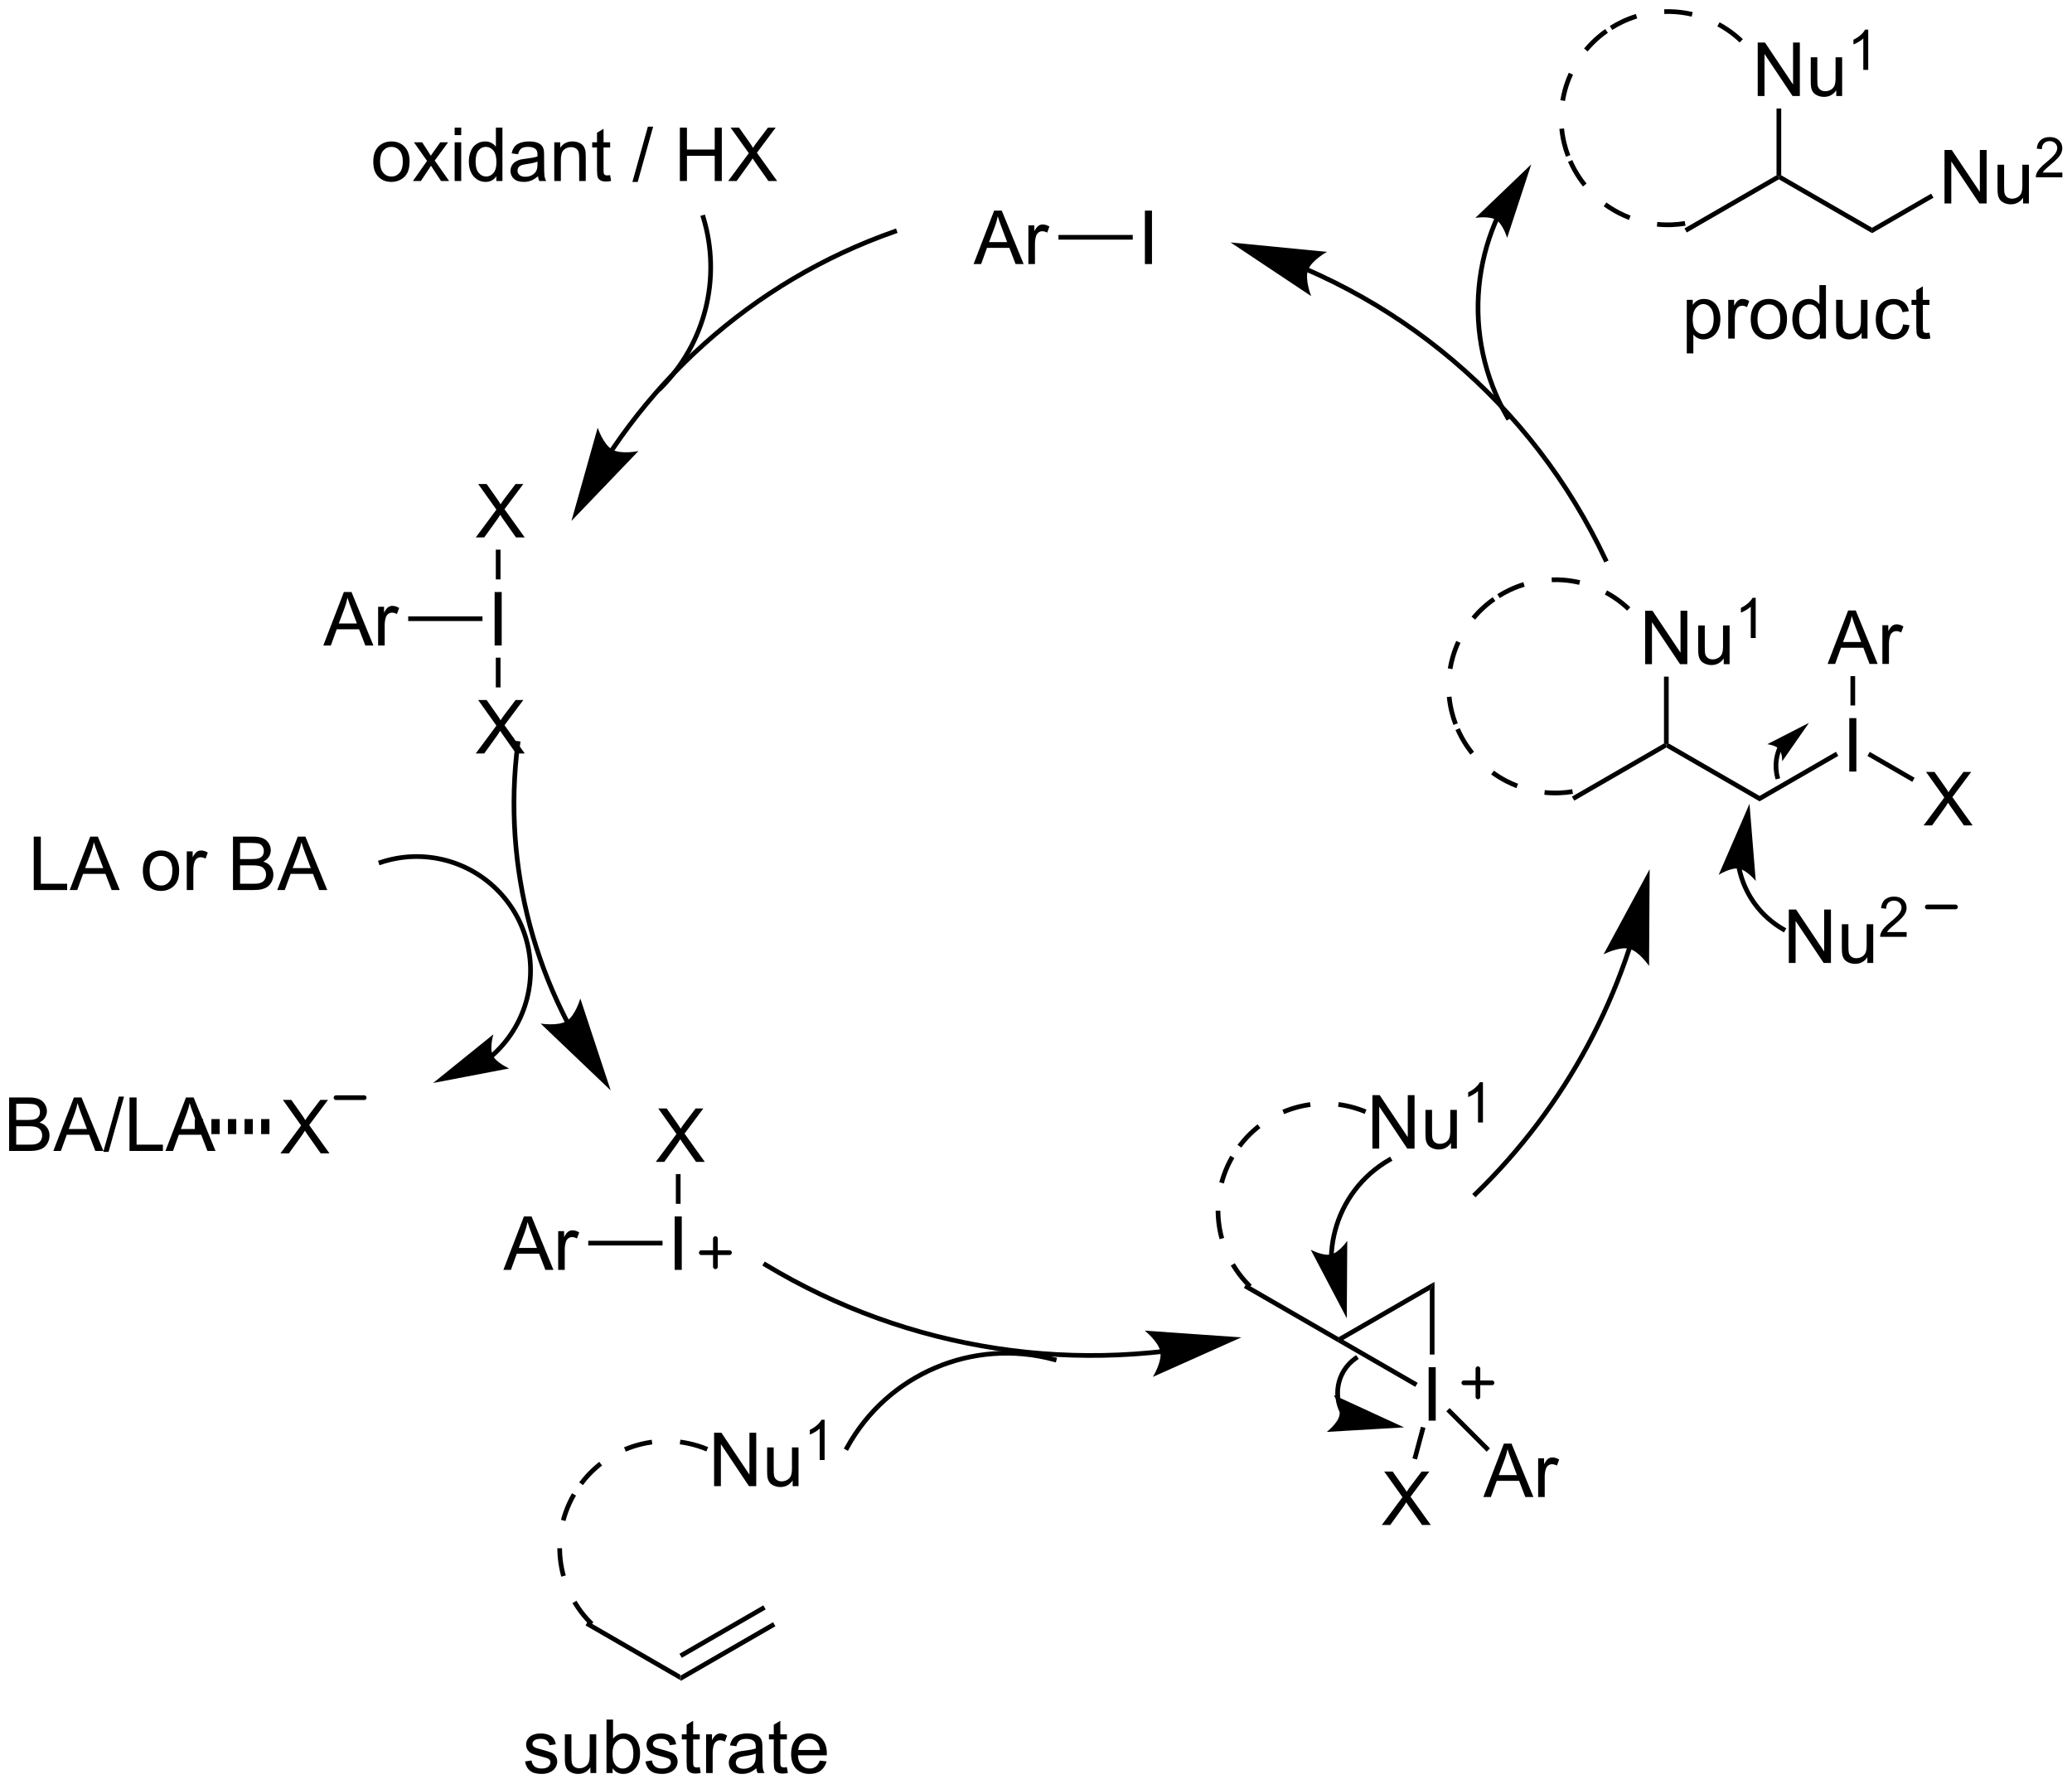 <?xml version="1.0" encoding="UTF-8"?>
<!DOCTYPE svg PUBLIC '-//W3C//DTD SVG 1.0//EN'
          'http://www.w3.org/TR/2001/REC-SVG-20010904/DTD/svg10.dtd'>
<svg stroke-dasharray="none" shape-rendering="auto" xmlns="http://www.w3.org/2000/svg" font-family="'Dialog'" text-rendering="auto" width="605" fill-opacity="1" color-interpolation="auto" color-rendering="auto" preserveAspectRatio="xMidYMid meet" font-size="12px" viewBox="0 0 605 521" fill="black" xmlns:xlink="http://www.w3.org/1999/xlink" stroke="black" image-rendering="auto" stroke-miterlimit="10" stroke-linecap="square" stroke-linejoin="miter" font-style="normal" stroke-width="1" height="521" stroke-dashoffset="0" font-weight="normal" stroke-opacity="1"
><!--Generated by the Batik Graphics2D SVG Generator--><defs id="genericDefs"
  /><g
  ><defs id="defs1"
    ><clipPath clipPathUnits="userSpaceOnUse" id="clipPath1"
      ><path d="M1.245 1.018 L228.058 1.018 L228.058 196.293 L1.245 196.293 L1.245 1.018 Z"
      /></clipPath
      ><clipPath clipPathUnits="userSpaceOnUse" id="clipPath2"
      ><path d="M1.485 13.369 L1.485 203.215 L221.991 203.215 L221.991 13.369 Z"
      /></clipPath
    ></defs
    ><g transform="scale(2.667,2.667) translate(-1.245,-1.018) matrix(1.029,0,0,1.029,-0.283,-12.734)"
    ><path d="M73.9 192.256 L73.9 191.678 L83.734 186.001 L83.984 186.434 ZM74.025 189.793 L82.949 184.641 L82.699 184.208 L73.775 189.36 Z" stroke="none" clip-path="url(#clipPath2)"
    /></g
    ><g transform="matrix(2.743,0,0,2.743,-4.074,-36.67)"
    ><path d="M73.9 191.678 L73.9 192.256 L63.816 186.434 L64.066 186.001 Z" stroke="none" clip-path="url(#clipPath2)"
    /></g
    ><g transform="matrix(2.743,0,0,2.743,-4.074,-36.67)"
    ><path d="M70.857 166.663 C70.799 166.671 70.741 166.679 70.684 166.688 C70.006 166.79 69.341 166.953 68.693 167.172 C68.429 167.262 68.168 167.361 67.91 167.469 L68.104 167.93 C68.35 167.826 68.601 167.731 68.854 167.645 C69.473 167.436 70.111 167.28 70.759 167.182 C70.814 167.174 70.869 167.166 70.925 167.158 L70.857 166.663 ZM65.273 169.016 C65.218 169.059 65.162 169.103 65.107 169.148 C64.569 169.584 64.067 170.071 63.608 170.607 C63.445 170.797 63.288 170.992 63.137 171.194 L63.537 171.494 C63.682 171.301 63.832 171.113 63.987 170.932 C64.427 170.419 64.907 169.953 65.422 169.536 C65.475 169.494 65.528 169.451 65.581 169.41 L65.273 169.016 ZM76.868 167.446 C76.195 167.167 75.51 166.955 74.819 166.809 C74.517 166.744 74.213 166.692 73.91 166.653 L73.846 167.149 C74.136 167.187 74.426 167.236 74.716 167.298 C75.376 167.438 76.032 167.641 76.676 167.908 L76.868 167.446 ZM60.813 178.216 C60.813 178.274 60.814 178.333 60.815 178.391 C60.829 179.077 60.903 179.758 61.037 180.428 C61.092 180.702 61.156 180.974 61.23 181.243 L61.712 181.111 C61.641 180.853 61.58 180.592 61.527 180.33 C61.4 179.69 61.328 179.037 61.315 178.381 C61.314 178.326 61.313 178.27 61.313 178.214 L60.813 178.216 ZM62.422 184.058 C62.458 184.119 62.494 184.18 62.531 184.24 C62.894 184.83 63.312 185.392 63.784 185.916 C63.951 186.102 64.125 186.283 64.305 186.459 L64.654 186.101 C64.481 185.933 64.315 185.759 64.155 185.582 C63.704 185.08 63.304 184.542 62.957 183.978 C62.922 183.921 62.887 183.863 62.852 183.804 L62.422 184.058 ZM62.369 172.358 C62.005 172.989 61.706 173.641 61.471 174.306 C61.368 174.598 61.278 174.892 61.199 175.188 L61.682 175.316 C61.758 175.033 61.844 174.752 61.943 174.473 C62.167 173.836 62.453 173.212 62.802 172.608 L62.369 172.358 Z" stroke="none" clip-path="url(#clipPath2)"
    /></g
    ><g transform="matrix(2.743,0,0,2.743,-4.074,-36.67)"
    ><path d="M77.5 171.602 L77.5 165.912 L78.274 165.912 L81.263 170.378 L81.263 165.912 L81.985 165.912 L81.985 171.602 L81.211 171.602 L78.222 167.131 L78.222 171.602 L77.5 171.602 ZM85.863 171.602 L85.863 170.997 Q85.382 171.696 84.554 171.696 Q84.189 171.696 83.873 171.556 Q83.557 171.416 83.402 171.204 Q83.249 170.992 83.187 170.686 Q83.146 170.479 83.146 170.034 L83.146 167.48 L83.844 167.48 L83.844 169.765 Q83.844 170.314 83.886 170.503 Q83.953 170.78 84.165 170.937 Q84.38 171.093 84.693 171.093 Q85.009 171.093 85.283 170.932 Q85.56 170.772 85.674 170.495 Q85.788 170.215 85.788 169.688 L85.788 167.48 L86.487 167.48 L86.487 171.602 L85.863 171.602 Z" stroke="none" clip-path="url(#clipPath2)"
    /></g
    ><g transform="matrix(2.743,0,0,2.743,-4.074,-36.67)"
    ><path d="M89.264 168.82 L88.74 168.82 L88.74 165.48 Q88.549 165.66 88.243 165.841 Q87.936 166.021 87.692 166.112 L87.692 165.606 Q88.13 165.398 88.458 165.105 Q88.788 164.81 88.926 164.535 L89.264 164.535 L89.264 168.82 Z" stroke="none" clip-path="url(#clipPath2)"
    /></g
    ><g transform="matrix(2.743,0,0,2.743,-4.074,-36.67)"
    ><path d="M105.123 41.484 L107.31 35.793 L108.122 35.793 L110.451 41.484 L109.592 41.484 L108.93 39.76 L106.549 39.76 L105.925 41.484 L105.123 41.484 ZM106.766 39.147 L108.697 39.147 L108.102 37.571 Q107.83 36.851 107.698 36.391 Q107.589 36.937 107.392 37.478 L106.766 39.147 ZM110.956 41.484 L110.956 37.361 L111.585 37.361 L111.585 37.985 Q111.826 37.547 112.028 37.408 Q112.232 37.268 112.478 37.268 Q112.83 37.268 113.195 37.493 L112.954 38.14 Q112.698 37.99 112.442 37.99 Q112.214 37.99 112.03 38.127 Q111.849 38.264 111.771 38.51 Q111.655 38.883 111.655 39.325 L111.655 41.484 L110.956 41.484 Z" stroke="none" clip-path="url(#clipPath2)"
    /></g
    ><g transform="matrix(2.743,0,0,2.743,-4.074,-36.67)"
    ><path d="M123.358 41.484 L123.358 35.793 L124.111 35.793 L124.111 41.484 L123.358 41.484 Z" stroke="none" clip-path="url(#clipPath2)"
    /></g
    ><g transform="matrix(2.743,0,0,2.743,-4.074,-36.67)"
    ><path d="M114.158 38.884 L114.158 38.384 L122.065 38.384 L122.065 38.884 Z" stroke="none" clip-path="url(#clipPath2)"
    /></g
    ><g transform="matrix(2.743,0,0,2.743,-4.074,-36.67)"
    ><path d="M35.903 82.093 L38.09 76.402 L38.903 76.402 L41.232 82.093 L40.373 82.093 L39.71 80.37 L37.329 80.37 L36.706 82.093 L35.903 82.093 ZM37.547 79.756 L39.477 79.756 L38.882 78.18 Q38.61 77.461 38.478 77 Q38.37 77.546 38.173 78.087 L37.547 79.756 ZM41.736 82.093 L41.736 77.971 L42.365 77.971 L42.365 78.594 Q42.606 78.157 42.808 78.017 Q43.012 77.877 43.258 77.877 Q43.61 77.877 43.975 78.103 L43.734 78.749 Q43.478 78.599 43.222 78.599 Q42.994 78.599 42.81 78.737 Q42.629 78.874 42.552 79.12 Q42.435 79.492 42.435 79.935 L42.435 82.093 L41.736 82.093 Z" stroke="none" clip-path="url(#clipPath2)"
    /></g
    ><g transform="matrix(2.743,0,0,2.743,-4.074,-36.67)"
    ><path d="M54.138 82.093 L54.138 76.402 L54.891 76.402 L54.891 82.093 L54.138 82.093 Z" stroke="none" clip-path="url(#clipPath2)"
    /></g
    ><g transform="matrix(2.743,0,0,2.743,-4.074,-36.67)"
    ><path d="M44.938 79.493 L44.938 78.993 L52.846 78.993 L52.846 79.493 Z" stroke="none" clip-path="url(#clipPath2)"
    /></g
    ><g transform="matrix(2.743,0,0,2.743,-4.074,-36.67)"
    ><path d="M52.128 70.593 L54.327 67.627 L52.386 64.902 L53.284 64.902 L54.317 66.362 Q54.638 66.815 54.775 67.061 Q54.964 66.75 55.225 66.411 L56.369 64.902 L57.19 64.902 L55.189 67.583 L57.345 70.593 L56.413 70.593 L54.98 68.562 Q54.86 68.388 54.731 68.181 Q54.542 68.492 54.459 68.608 L53.031 70.593 L52.128 70.593 Z" stroke="none" clip-path="url(#clipPath2)"
    /></g
    ><g transform="matrix(2.743,0,0,2.743,-4.074,-36.67)"
    ><path d="M54.764 75.059 L54.264 75.059 L54.264 71.893 L54.764 71.893 Z" stroke="none" clip-path="url(#clipPath2)"
    /></g
    ><g transform="matrix(2.743,0,0,2.743,-4.074,-36.67)"
    ><path d="M52.128 93.593 L54.327 90.627 L52.386 87.902 L53.284 87.902 L54.317 89.362 Q54.638 89.815 54.775 90.061 Q54.964 89.75 55.225 89.411 L56.369 87.902 L57.19 87.902 L55.189 90.583 L57.345 93.593 L56.413 93.593 L54.98 91.562 Q54.86 91.388 54.731 91.181 Q54.542 91.492 54.459 91.608 L53.031 93.593 L52.128 93.593 Z" stroke="none" clip-path="url(#clipPath2)"
    /></g
    ><g transform="matrix(2.743,0,0,2.743,-4.074,-36.67)"
    ><path d="M54.264 83.393 L54.764 83.393 L54.764 86.559 L54.264 86.559 Z" stroke="none" clip-path="url(#clipPath2)"
    /></g
    ><g transform="matrix(2.743,0,0,2.743,-4.074,-36.67)"
    ><path d="M144.478 156.03 L143.978 156.03 L143.978 155.741 L154.187 149.847 L153.687 150.713 Z" stroke="none" clip-path="url(#clipPath2)"
    /></g
    ><g transform="matrix(2.743,0,0,2.743,-4.074,-36.67)"
    ><path d="M143.978 155.741 L143.978 156.03 L143.853 156.246 L133.894 150.496 L134.144 150.063 Z" stroke="none" clip-path="url(#clipPath2)"
    /></g
    ><g transform="matrix(2.743,0,0,2.743,-4.074,-36.67)"
    ><path d="M140.935 130.725 C140.877 130.733 140.82 130.742 140.762 130.75 C140.084 130.853 139.419 131.015 138.771 131.234 C138.507 131.324 138.246 131.423 137.988 131.532 L138.182 131.992 C138.429 131.889 138.679 131.794 138.932 131.708 C139.551 131.498 140.189 131.343 140.837 131.245 C140.892 131.236 140.947 131.228 141.003 131.221 L140.935 130.725 ZM135.351 133.078 C135.296 133.122 135.24 133.166 135.185 133.21 C134.648 133.646 134.145 134.134 133.686 134.669 C133.523 134.859 133.367 135.055 133.215 135.257 L133.615 135.556 C133.76 135.364 133.91 135.176 134.066 134.995 C134.505 134.482 134.986 134.016 135.5 133.599 C135.553 133.556 135.606 133.514 135.659 133.472 L135.351 133.078 ZM146.946 131.508 C146.273 131.229 145.588 131.018 144.898 130.871 C144.595 130.807 144.292 130.755 143.988 130.715 L143.924 131.211 C144.214 131.249 144.505 131.299 144.794 131.36 C145.454 131.5 146.11 131.703 146.754 131.97 L146.946 131.508 ZM130.891 142.279 C130.891 142.337 130.892 142.396 130.893 142.454 C130.907 143.139 130.982 143.82 131.115 144.49 C131.17 144.764 131.234 145.036 131.308 145.306 L131.79 145.173 C131.719 144.915 131.658 144.655 131.606 144.393 C131.478 143.752 131.406 143.099 131.393 142.444 C131.392 142.388 131.391 142.332 131.391 142.276 L130.891 142.279 ZM132.5 148.121 C132.536 148.182 132.572 148.242 132.609 148.303 C132.972 148.893 133.39 149.454 133.862 149.979 C134.029 150.164 134.203 150.345 134.383 150.522 L134.732 150.164 C134.56 149.995 134.393 149.822 134.233 149.644 C133.782 149.142 133.382 148.605 133.035 148.041 C133 147.983 132.965 147.925 132.931 147.867 L132.5 148.121 ZM132.447 136.421 C132.083 137.051 131.784 137.703 131.549 138.369 C131.446 138.66 131.356 138.955 131.277 139.25 L131.761 139.379 C131.836 139.095 131.922 138.814 132.021 138.535 C132.245 137.899 132.531 137.274 132.88 136.671 L132.447 136.421 Z" stroke="none" clip-path="url(#clipPath2)"
    /></g
    ><g transform="matrix(2.743,0,0,2.743,-4.074,-36.67)"
    ><path d="M147.578 135.665 L147.578 129.974 L148.352 129.974 L151.341 134.441 L151.341 129.974 L152.063 129.974 L152.063 135.665 L151.29 135.665 L148.3 131.193 L148.3 135.665 L147.578 135.665 ZM155.941 135.665 L155.941 135.059 Q155.46 135.758 154.632 135.758 Q154.267 135.758 153.951 135.618 Q153.635 135.479 153.48 135.267 Q153.327 135.054 153.265 134.749 Q153.224 134.542 153.224 134.097 L153.224 131.542 L153.923 131.542 L153.923 133.828 Q153.923 134.376 153.964 134.565 Q154.031 134.842 154.244 135 Q154.458 135.155 154.772 135.155 Q155.087 135.155 155.362 134.995 Q155.638 134.834 155.752 134.557 Q155.866 134.278 155.866 133.75 L155.866 131.542 L156.565 131.542 L156.565 135.665 L155.941 135.665 Z" stroke="none" clip-path="url(#clipPath2)"
    /></g
    ><g transform="matrix(2.743,0,0,2.743,-4.074,-36.67)"
    ><path d="M159.342 132.882 L158.818 132.882 L158.818 129.542 Q158.628 129.723 158.321 129.903 Q158.014 130.084 157.77 130.175 L157.77 129.668 Q158.208 129.461 158.536 129.168 Q158.866 128.873 159.004 128.597 L159.342 128.597 L159.342 132.882 Z" stroke="none" clip-path="url(#clipPath2)"
    /></g
    ><g transform="matrix(2.743,0,0,2.743,-4.074,-36.67)"
    ><path d="M153.562 164.63 L153.562 158.939 L154.315 158.939 L154.315 164.63 L153.562 164.63 Z" stroke="none" clip-path="url(#clipPath2)"
    /></g
    ><g transform="matrix(2.743,0,0,2.743,-4.074,-36.67)"
    ><path d="M143.853 156.246 L143.978 156.03 L144.478 156.03 L152.394 160.6 L152.144 161.033 Z" stroke="none" clip-path="url(#clipPath2)"
    /></g
    ><g transform="matrix(2.743,0,0,2.743,-4.074,-36.67)"
    ><path d="M154.187 157.595 L153.687 157.595 L153.687 150.713 L154.187 149.847 Z" stroke="none" clip-path="url(#clipPath2)"
    /></g
    ><g transform="matrix(2.743,0,0,2.743,-4.074,-36.67)"
    ><path d="M159.386 172.761 L161.572 167.071 L162.385 167.071 L164.714 172.761 L163.855 172.761 L163.192 171.038 L160.811 171.038 L160.188 172.761 L159.386 172.761 ZM161.029 170.424 L162.959 170.424 L162.364 168.848 Q162.092 168.129 161.96 167.668 Q161.852 168.214 161.655 168.755 L161.029 170.424 ZM165.219 172.761 L165.219 168.639 L165.847 168.639 L165.847 169.262 Q166.088 168.825 166.29 168.685 Q166.494 168.546 166.74 168.546 Q167.092 168.546 167.457 168.771 L167.216 169.418 Q166.96 169.268 166.704 169.268 Q166.476 169.268 166.292 169.405 Q166.111 169.542 166.034 169.788 Q165.917 170.161 165.917 170.603 L165.917 172.761 L165.219 172.761 Z" stroke="none" clip-path="url(#clipPath2)"
    /></g
    ><g transform="matrix(2.743,0,0,2.743,-4.074,-36.67)"
    ><path d="M155.443 163.638 L155.796 163.285 L160.09 167.579 L159.737 167.932 Z" stroke="none" clip-path="url(#clipPath2)"
    /></g
    ><g stroke-width="0.5" transform="matrix(2.743,0,0,2.743,-4.074,-36.67)" stroke-linejoin="round" stroke-linecap="round"
    ><path fill="none" d="M157.308 160.6 L160.308 160.6 M158.808 159.1 L158.808 162.1" clip-path="url(#clipPath2)"
    /></g
    ><g transform="matrix(2.743,0,0,2.743,-4.074,-36.67)"
    ><path d="M148.575 175.738 L150.775 172.772 L148.834 170.047 L149.732 170.047 L150.764 171.506 Q151.085 171.959 151.222 172.205 Q151.411 171.895 151.673 171.556 L152.816 170.047 L153.637 170.047 L151.636 172.728 L153.792 175.738 L152.861 175.738 L151.427 173.706 Q151.308 173.533 151.178 173.326 Q150.989 173.636 150.907 173.753 L149.478 175.738 L148.575 175.738 Z" stroke="none" clip-path="url(#clipPath2)"
    /></g
    ><g transform="matrix(2.743,0,0,2.743,-4.074,-36.67)"
    ><path d="M152.741 165.278 L153.224 165.407 L152.324 168.768 L151.841 168.639 Z" stroke="none" clip-path="url(#clipPath2)"
    /></g
    ><g transform="matrix(2.743,0,0,2.743,-4.074,-36.67)"
    ><path d="M143.456 147 L143.456 146.999 L143.456 146.996 L143.457 146.988 L143.458 146.969 C143.458 146.957 143.459 146.945 143.459 146.933 C143.461 146.908 143.462 146.884 143.464 146.86 C143.466 146.812 143.47 146.763 143.473 146.715 C143.528 145.94 143.657 145.173 143.857 144.425 C144.658 141.437 146.599 138.751 149.494 137.079 L149.71 136.955 L149.46 136.521 L149.244 136.646 C146.233 138.385 144.209 141.179 143.374 144.296 C143.166 145.074 143.031 145.873 142.974 146.679 C142.97 146.73 142.967 146.78 142.964 146.831 C142.963 146.856 142.961 146.881 142.96 146.907 C142.959 146.919 142.959 146.932 142.958 146.945 L142.957 146.963 L142.957 146.972 L142.957 146.978 L142.956 146.981 L142.947 147.231 L143.446 147.25 L143.456 147 ZM144.849 153.73 L144.898 145.484 C144.898 145.484 144.042 146.722 143.191 146.929 C142.341 147.137 141.011 146.431 141.011 146.431 Z" stroke="none" clip-path="url(#clipPath2)"
    /></g
    ><g transform="matrix(2.743,0,0,2.743,-4.074,-36.67)"
    ><path d="M178.864 92.958 L178.864 92.67 L179.114 92.525 L188.788 98.111 L188.788 98.689 Z" stroke="none" clip-path="url(#clipPath2)"
    /></g
    ><g transform="matrix(2.743,0,0,2.743,-4.074,-36.67)"
    ><path d="M176.612 84.085 L176.612 78.394 L177.386 78.394 L180.375 82.861 L180.375 78.394 L181.097 78.394 L181.097 84.085 L180.323 84.085 L177.334 79.613 L177.334 84.085 L176.612 84.085 ZM184.975 84.085 L184.975 83.479 Q184.494 84.178 183.666 84.178 Q183.301 84.178 182.985 84.038 Q182.669 83.898 182.514 83.686 Q182.361 83.474 182.299 83.169 Q182.258 82.962 182.258 82.516 L182.258 79.962 L182.957 79.962 L182.957 82.247 Q182.957 82.796 182.998 82.985 Q183.065 83.262 183.277 83.42 Q183.492 83.575 183.805 83.575 Q184.121 83.575 184.395 83.414 Q184.672 83.254 184.786 82.977 Q184.9 82.698 184.9 82.17 L184.9 79.962 L185.599 79.962 L185.599 84.085 L184.975 84.085 Z" stroke="none" clip-path="url(#clipPath2)"
    /></g
    ><g transform="matrix(2.743,0,0,2.743,-4.074,-36.67)"
    ><path d="M188.376 81.302 L187.852 81.302 L187.852 77.962 Q187.661 78.142 187.355 78.323 Q187.048 78.503 186.804 78.595 L186.804 78.088 Q187.242 77.88 187.57 77.587 Q187.9 77.292 188.038 77.017 L188.376 77.017 L188.376 81.302 Z" stroke="none" clip-path="url(#clipPath2)"
    /></g
    ><g transform="matrix(2.743,0,0,2.743,-4.074,-36.67)"
    ><path d="M179.114 92.525 L178.864 92.67 L178.614 92.525 L178.614 85.415 L179.114 85.415 Z" stroke="none" clip-path="url(#clipPath2)"
    /></g
    ><g transform="matrix(2.743,0,0,2.743,-4.074,-36.67)"
    ><path d="M169.696 75.149 C169.104 75.011 168.502 74.919 167.897 74.874 C167.483 74.844 167.069 74.836 166.655 74.85 L166.672 75.35 C167.068 75.336 167.465 75.344 167.86 75.373 C168.439 75.416 169.015 75.504 169.582 75.636 L169.696 75.149 ZM163.641 75.353 C163.131 75.51 162.63 75.702 162.14 75.931 C161.705 76.134 161.28 76.366 160.866 76.627 L161.132 77.05 C161.528 76.8 161.936 76.578 162.352 76.384 C162.821 76.165 163.301 75.981 163.788 75.831 L163.641 75.353 ZM175.031 78.027 C174.53 77.552 173.997 77.13 173.437 76.76 C173.149 76.57 172.853 76.393 172.552 76.231 L172.315 76.671 C172.603 76.826 172.885 76.995 173.161 77.177 C173.697 77.531 174.208 77.936 174.687 78.39 L175.031 78.027 ZM156.5 81.609 C156.246 82.163 156.037 82.735 155.873 83.32 C155.762 83.719 155.672 84.122 155.603 84.531 L156.096 84.614 C156.162 84.223 156.248 83.836 156.355 83.455 C156.511 82.895 156.712 82.347 156.954 81.818 L156.5 81.609 ZM155.499 87.584 C155.551 88.115 155.64 88.645 155.768 89.172 C155.881 89.638 156.023 90.1 156.197 90.557 L156.664 90.38 C156.498 89.943 156.362 89.5 156.254 89.054 C156.132 88.551 156.046 88.043 155.996 87.535 L155.499 87.584 ZM160.378 76.952 C159.813 77.348 159.293 77.788 158.82 78.263 C158.576 78.508 158.344 78.763 158.126 79.025 L158.51 79.345 C158.72 79.094 158.941 78.85 159.174 78.616 C159.627 78.161 160.125 77.741 160.665 77.361 L160.378 76.952 ZM160.216 95.826 C160.708 96.184 161.227 96.503 161.768 96.779 C162.137 96.967 162.515 97.136 162.903 97.284 L163.081 96.817 C162.711 96.675 162.348 96.514 161.995 96.334 C161.478 96.069 160.982 95.764 160.511 95.422 L160.216 95.826 ZM165.875 97.991 C166.405 98.045 166.942 98.063 167.482 98.042 C167.962 98.024 168.445 97.976 168.927 97.896 L168.846 97.403 C168.384 97.479 167.922 97.525 167.463 97.543 C166.946 97.562 166.432 97.545 165.925 97.494 L165.875 97.991 ZM156.419 91.101 C156.696 91.733 157.023 92.33 157.396 92.888 C157.588 93.176 157.791 93.454 158.006 93.72 L158.395 93.407 C158.19 93.152 157.995 92.886 157.812 92.611 C157.456 92.077 157.142 91.506 156.877 90.901 L156.419 91.101 Z" stroke="none" clip-path="url(#clipPath2)"
    /></g
    ><g transform="matrix(2.743,0,0,2.743,-4.074,-36.67)"
    ><path d="M198.338 95.52 L198.338 89.829 L199.091 89.829 L199.091 95.52 L198.338 95.52 Z" stroke="none" clip-path="url(#clipPath2)"
    /></g
    ><g transform="matrix(2.743,0,0,2.743,-4.074,-36.67)"
    ><path d="M196.92 93.416 L197.17 93.849 L188.788 98.689 L188.788 98.111 Z" stroke="none" clip-path="url(#clipPath2)"
    /></g
    ><g transform="matrix(2.743,0,0,2.743,-4.074,-36.67)"
    ><path d="M196.03 84.06 L198.216 78.369 L199.029 78.369 L201.358 84.06 L200.499 84.06 L199.836 82.336 L197.456 82.336 L196.832 84.06 L196.03 84.06 ZM197.673 81.723 L199.603 81.723 L199.008 80.147 Q198.737 79.427 198.605 78.967 Q198.496 79.513 198.299 80.054 L197.673 81.723 ZM201.863 84.06 L201.863 79.937 L202.492 79.937 L202.492 80.561 Q202.732 80.124 202.934 79.984 Q203.138 79.844 203.384 79.844 Q203.736 79.844 204.101 80.069 L203.861 80.716 Q203.604 80.566 203.348 80.566 Q203.12 80.566 202.937 80.703 Q202.756 80.84 202.678 81.086 Q202.561 81.459 202.561 81.901 L202.561 84.06 L201.863 84.06 Z" stroke="none" clip-path="url(#clipPath2)"
    /></g
    ><g transform="matrix(2.743,0,0,2.743,-4.074,-36.67)"
    ><path d="M198.963 88.485 L198.463 88.485 L198.463 85.36 L198.963 85.36 Z" stroke="none" clip-path="url(#clipPath2)"
    /></g
    ><g transform="matrix(2.743,0,0,2.743,-4.074,-36.67)"
    ><path d="M206.252 101.25 L208.452 98.284 L206.511 95.559 L207.409 95.559 L208.441 97.019 Q208.762 97.472 208.899 97.717 Q209.088 97.407 209.35 97.068 L210.493 95.559 L211.314 95.559 L209.313 98.24 L211.469 101.25 L210.537 101.25 L209.104 99.218 Q208.985 99.045 208.855 98.838 Q208.666 99.148 208.583 99.265 L207.155 101.25 L206.252 101.25 Z" stroke="none" clip-path="url(#clipPath2)"
    /></g
    ><g transform="matrix(2.743,0,0,2.743,-4.074,-36.67)"
    ><path d="M200.27 93.857 L200.52 93.424 L205.295 96.181 L205.045 96.614 Z" stroke="none" clip-path="url(#clipPath2)"
    /></g
    ><g transform="matrix(2.743,0,0,2.743,-4.074,-36.67)"
    ><path d="M169.064 98.616 L168.814 98.183 L178.614 92.525 L178.864 92.67 L178.864 92.958 Z" stroke="none" clip-path="url(#clipPath2)"
    /></g
    ><g transform="matrix(2.743,0,0,2.743,-4.074,-36.67)"
    ><path d="M174.679 114.302 L174.679 114.303 C174.549 114.698 174.415 115.09 174.278 115.48 C173.182 118.599 171.848 121.624 170.291 124.53 C167.177 130.341 163.168 135.673 158.378 140.318 L158.198 140.492 L158.547 140.851 L158.726 140.677 C163.554 135.996 167.593 130.623 170.732 124.766 C172.301 121.838 173.645 118.789 174.75 115.645 C174.888 115.252 175.023 114.858 175.153 114.462 L175.153 114.464 L175.233 114.228 L174.76 114.066 L174.679 114.302 ZM177.087 105.913 L172.183 114.979 C172.183 114.979 173.855 114.118 174.915 114.389 C175.974 114.66 177.026 116.22 177.026 116.22 Z" stroke="none" clip-path="url(#clipPath2)"
    /></g
    ><g transform="matrix(2.743,0,0,2.743,-4.074,-36.67)"
    ><path d="M140.618 42.349 L140.624 42.351 C140.64 42.358 140.656 42.365 140.672 42.372 C140.704 42.386 140.737 42.401 140.769 42.415 C140.897 42.471 141.025 42.528 141.153 42.585 C141.408 42.7 141.663 42.816 141.917 42.934 C142.932 43.406 143.933 43.904 144.919 44.428 C148.861 46.524 152.556 49.03 155.946 51.898 C162.726 57.632 168.285 64.811 172.151 73.035 L172.257 73.262 L172.71 73.049 L172.603 72.823 C168.707 64.534 163.104 57.297 156.269 51.516 C152.852 48.626 149.126 46.099 145.153 43.986 C144.16 43.458 143.151 42.956 142.128 42.481 C141.872 42.362 141.615 42.245 141.357 42.129 C141.228 42.071 141.099 42.014 140.97 41.957 C140.937 41.943 140.905 41.929 140.873 41.914 C140.857 41.907 140.841 41.9 140.825 41.893 L140.819 41.891 L140.589 41.79 L140.389 42.248 L140.618 42.349 ZM132.48 39.183 L141.06 44.896 C141.06 44.896 140.355 43.151 140.722 42.121 C141.09 41.091 142.739 40.186 142.739 40.186 Z" stroke="none" clip-path="url(#clipPath2)"
    /></g
    ><g transform="matrix(2.743,0,0,2.743,-4.074,-36.67)"
    ><path d="M66.862 61.382 L66.863 61.38 L66.866 61.376 C66.9 61.325 66.935 61.273 66.969 61.222 C67.521 60.408 68.092 59.607 68.682 58.822 C71.041 55.683 73.698 52.79 76.609 50.182 C82.432 44.966 89.274 40.887 96.796 38.252 L97.032 38.169 L96.867 37.697 L96.631 37.78 C89.047 40.437 82.147 44.549 76.275 49.809 C73.339 52.44 70.661 55.356 68.282 58.522 C67.687 59.314 67.112 60.12 66.555 60.942 C66.52 60.994 66.486 61.045 66.451 61.096 L66.448 61.101 L66.447 61.102 L66.307 61.31 L66.722 61.589 L66.862 61.382 ZM62.314 68.834 L69.448 61.393 C69.448 61.393 67.607 61.78 66.657 61.237 C65.707 60.694 65.107 58.911 65.107 58.911 Z" stroke="none" clip-path="url(#clipPath2)"
    /></g
    ><g transform="matrix(2.743,0,0,2.743,-4.074,-36.67)"
    ><path d="M57.375 200.918 L58.066 200.809 Q58.123 201.226 58.389 201.448 Q58.656 201.668 59.132 201.668 Q59.614 201.668 59.846 201.471 Q60.079 201.275 60.079 201.011 Q60.079 200.775 59.875 200.638 Q59.73 200.545 59.161 200.403 Q58.392 200.208 58.094 200.066 Q57.797 199.924 57.644 199.675 Q57.491 199.424 57.491 199.122 Q57.491 198.845 57.616 198.612 Q57.742 198.376 57.96 198.221 Q58.123 198.099 58.405 198.017 Q58.687 197.934 59.008 197.934 Q59.494 197.934 59.859 198.073 Q60.227 198.213 60.4 198.451 Q60.576 198.689 60.644 199.09 L59.96 199.184 Q59.914 198.865 59.688 198.687 Q59.466 198.508 59.06 198.508 Q58.578 198.508 58.371 198.669 Q58.167 198.827 58.167 199.039 Q58.167 199.176 58.252 199.285 Q58.338 199.396 58.519 199.471 Q58.625 199.51 59.137 199.649 Q59.877 199.846 60.17 199.973 Q60.465 200.1 60.63 200.34 Q60.799 200.581 60.799 200.938 Q60.799 201.288 60.594 201.596 Q60.39 201.904 60.004 202.074 Q59.621 202.243 59.137 202.243 Q58.333 202.243 57.911 201.909 Q57.491 201.575 57.375 200.918 ZM64.331 202.149 L64.331 201.544 Q63.85 202.243 63.022 202.243 Q62.657 202.243 62.341 202.103 Q62.025 201.963 61.87 201.751 Q61.717 201.539 61.655 201.233 Q61.614 201.026 61.614 200.581 L61.614 198.027 L62.313 198.027 L62.313 200.312 Q62.313 200.861 62.354 201.049 Q62.421 201.326 62.633 201.484 Q62.848 201.64 63.161 201.64 Q63.477 201.64 63.752 201.479 Q64.028 201.319 64.142 201.042 Q64.256 200.762 64.256 200.234 L64.256 198.027 L64.955 198.027 L64.955 202.149 L64.331 202.149 ZM66.695 202.149 L66.046 202.149 L66.046 196.459 L66.744 196.459 L66.744 198.488 Q67.187 197.934 67.875 197.934 Q68.256 197.934 68.595 198.086 Q68.934 198.239 69.154 198.519 Q69.374 198.796 69.498 199.189 Q69.622 199.58 69.622 200.025 Q69.622 201.086 69.097 201.666 Q68.574 202.243 67.839 202.243 Q67.109 202.243 66.695 201.632 L66.695 202.149 ZM66.688 200.056 Q66.688 200.798 66.889 201.127 Q67.218 201.668 67.782 201.668 Q68.24 201.668 68.574 201.269 Q68.908 200.871 68.908 200.084 Q68.908 199.277 68.587 198.894 Q68.266 198.508 67.813 198.508 Q67.355 198.508 67.021 198.907 Q66.688 199.303 66.688 200.056 ZM70.193 200.918 L70.884 200.809 Q70.941 201.226 71.207 201.448 Q71.474 201.668 71.95 201.668 Q72.431 201.668 72.664 201.471 Q72.897 201.275 72.897 201.011 Q72.897 200.775 72.693 200.638 Q72.548 200.545 71.978 200.403 Q71.21 200.208 70.912 200.066 Q70.615 199.924 70.462 199.675 Q70.309 199.424 70.309 199.122 Q70.309 198.845 70.433 198.612 Q70.56 198.376 70.778 198.221 Q70.941 198.099 71.223 198.017 Q71.505 197.934 71.826 197.934 Q72.312 197.934 72.677 198.073 Q73.045 198.213 73.218 198.451 Q73.394 198.689 73.461 199.09 L72.778 199.184 Q72.731 198.865 72.506 198.687 Q72.284 198.508 71.877 198.508 Q71.396 198.508 71.189 198.669 Q70.985 198.827 70.985 199.039 Q70.985 199.176 71.07 199.285 Q71.156 199.396 71.337 199.471 Q71.443 199.51 71.955 199.649 Q72.695 199.846 72.988 199.973 Q73.283 200.1 73.448 200.34 Q73.617 200.581 73.617 200.938 Q73.617 201.288 73.412 201.596 Q73.208 201.904 72.822 202.074 Q72.439 202.243 71.955 202.243 Q71.15 202.243 70.728 201.909 Q70.309 201.575 70.193 200.918 ZM75.972 201.523 L76.073 202.142 Q75.777 202.204 75.544 202.204 Q75.164 202.204 74.954 202.085 Q74.745 201.963 74.659 201.766 Q74.574 201.57 74.574 200.941 L74.574 198.57 L74.062 198.57 L74.062 198.027 L74.574 198.027 L74.574 197.005 L75.27 196.585 L75.27 198.027 L75.972 198.027 L75.972 198.57 L75.27 198.57 L75.27 200.98 Q75.27 201.28 75.306 201.365 Q75.343 201.451 75.425 201.502 Q75.511 201.552 75.666 201.552 Q75.783 201.552 75.972 201.523 ZM76.648 202.149 L76.648 198.027 L77.277 198.027 L77.277 198.651 Q77.518 198.213 77.72 198.073 Q77.924 197.934 78.17 197.934 Q78.522 197.934 78.887 198.159 L78.646 198.806 Q78.39 198.656 78.134 198.656 Q77.906 198.656 77.722 198.793 Q77.541 198.93 77.463 199.176 Q77.347 199.549 77.347 199.991 L77.347 202.149 L76.648 202.149 ZM81.992 201.64 Q81.604 201.971 81.244 202.108 Q80.887 202.243 80.476 202.243 Q79.795 202.243 79.43 201.911 Q79.065 201.577 79.065 201.062 Q79.065 200.76 79.203 200.509 Q79.342 200.258 79.565 200.108 Q79.787 199.955 80.067 199.877 Q80.274 199.823 80.688 199.774 Q81.534 199.673 81.935 199.533 Q81.938 199.388 81.938 199.349 Q81.938 198.922 81.741 198.749 Q81.472 198.511 80.944 198.511 Q80.453 198.511 80.217 198.684 Q79.981 198.858 79.87 199.295 L79.187 199.202 Q79.28 198.764 79.492 198.495 Q79.707 198.224 80.111 198.079 Q80.515 197.934 81.045 197.934 Q81.573 197.934 81.902 198.058 Q82.233 198.182 82.388 198.371 Q82.543 198.557 82.606 198.845 Q82.642 199.023 82.642 199.489 L82.642 200.421 Q82.642 201.396 82.686 201.655 Q82.73 201.911 82.862 202.149 L82.132 202.149 Q82.023 201.932 81.992 201.64 ZM81.935 200.079 Q81.555 200.234 80.794 200.343 Q80.362 200.405 80.183 200.483 Q80.005 200.56 79.906 200.71 Q79.811 200.861 79.811 201.042 Q79.811 201.321 80.023 201.508 Q80.235 201.694 80.641 201.694 Q81.045 201.694 81.358 201.518 Q81.674 201.342 81.822 201.034 Q81.935 200.798 81.935 200.335 L81.935 200.079 ZM85.249 201.523 L85.35 202.142 Q85.055 202.204 84.822 202.204 Q84.442 202.204 84.232 202.085 Q84.022 201.963 83.937 201.766 Q83.852 201.57 83.852 200.941 L83.852 198.57 L83.339 198.57 L83.339 198.027 L83.852 198.027 L83.852 197.005 L84.548 196.585 L84.548 198.027 L85.249 198.027 L85.249 198.57 L84.548 198.57 L84.548 200.98 Q84.548 201.28 84.584 201.365 Q84.62 201.451 84.703 201.502 Q84.788 201.552 84.944 201.552 Q85.06 201.552 85.249 201.523 ZM88.754 200.822 L89.476 200.91 Q89.306 201.544 88.842 201.893 Q88.382 202.243 87.665 202.243 Q86.759 202.243 86.229 201.686 Q85.701 201.127 85.701 200.123 Q85.701 199.083 86.236 198.508 Q86.772 197.934 87.626 197.934 Q88.452 197.934 88.974 198.498 Q89.5 199.06 89.5 200.079 Q89.5 200.141 89.497 200.265 L86.423 200.265 Q86.462 200.946 86.806 201.308 Q87.153 201.668 87.668 201.668 Q88.053 201.668 88.325 201.466 Q88.597 201.264 88.754 200.822 ZM86.462 199.691 L88.762 199.691 Q88.716 199.171 88.498 198.912 Q88.164 198.508 87.634 198.508 Q87.153 198.508 86.824 198.832 Q86.495 199.153 86.462 199.691 Z" stroke="none" clip-path="url(#clipPath2)"
    /></g
    ><g transform="matrix(2.743,0,0,2.743,-4.074,-36.67)"
    ><path d="M71.981 54.872 C74.39 52.463 76.038 49.489 76.836 46.3 C77.634 43.111 77.581 39.711 76.591 36.451 L76.518 36.212 L76.04 36.357 L76.112 36.596 C77.076 39.769 77.127 43.078 76.351 46.178 C75.575 49.279 73.972 52.174 71.627 54.519 L71.451 54.696 L71.804 55.049 L71.981 54.872 Z" stroke="none" clip-path="url(#clipPath2)"
    /></g
    ><g transform="matrix(2.743,0,0,2.743,-4.074,-36.67)"
    ><path d="M41.221 30.582 Q41.221 29.438 41.858 28.887 Q42.391 28.428 43.154 28.428 Q44.006 28.428 44.544 28.985 Q45.085 29.541 45.085 30.525 Q45.085 31.319 44.844 31.777 Q44.606 32.233 44.151 32.486 Q43.695 32.737 43.154 32.737 Q42.29 32.737 41.754 32.184 Q41.221 31.627 41.221 30.582 ZM41.941 30.582 Q41.941 31.373 42.285 31.769 Q42.632 32.163 43.154 32.163 Q43.675 32.163 44.019 31.767 Q44.365 31.371 44.365 30.558 Q44.365 29.795 44.019 29.401 Q43.672 29.006 43.154 29.006 Q42.632 29.006 42.285 29.399 Q41.941 29.79 41.941 30.582 ZM45.438 32.644 L46.944 30.501 L45.549 28.522 L46.424 28.522 L47.056 29.487 Q47.234 29.764 47.343 29.95 Q47.514 29.694 47.658 29.495 L48.352 28.522 L49.188 28.522 L47.762 30.462 L49.297 32.644 L48.438 32.644 L47.591 31.363 L47.366 31.016 L46.284 32.644 L45.438 32.644 ZM49.882 27.756 L49.882 26.953 L50.58 26.953 L50.58 27.756 L49.882 27.756 ZM49.882 32.644 L49.882 28.522 L50.58 28.522 L50.58 32.644 L49.882 32.644 ZM54.319 32.644 L54.319 32.124 Q53.928 32.737 53.167 32.737 Q52.673 32.737 52.258 32.465 Q51.847 32.194 51.619 31.707 Q51.392 31.218 51.392 30.587 Q51.392 29.968 51.596 29.466 Q51.803 28.964 52.215 28.698 Q52.626 28.428 53.136 28.428 Q53.508 28.428 53.798 28.586 Q54.091 28.742 54.272 28.995 L54.272 26.953 L54.968 26.953 L54.968 32.644 L54.319 32.644 ZM52.111 30.587 Q52.111 31.379 52.445 31.772 Q52.779 32.163 53.232 32.163 Q53.69 32.163 54.011 31.788 Q54.331 31.412 54.331 30.644 Q54.331 29.797 54.005 29.401 Q53.679 29.006 53.2 29.006 Q52.735 29.006 52.422 29.386 Q52.111 29.766 52.111 30.587 ZM58.755 32.134 Q58.367 32.465 58.008 32.603 Q57.65 32.737 57.239 32.737 Q56.558 32.737 56.193 32.406 Q55.828 32.072 55.828 31.557 Q55.828 31.254 55.966 31.003 Q56.105 30.752 56.328 30.602 Q56.55 30.45 56.83 30.372 Q57.037 30.318 57.451 30.268 Q58.297 30.168 58.699 30.028 Q58.701 29.883 58.701 29.844 Q58.701 29.417 58.504 29.244 Q58.235 29.006 57.707 29.006 Q57.216 29.006 56.98 29.179 Q56.745 29.352 56.633 29.79 L55.95 29.697 Q56.043 29.259 56.255 28.99 Q56.47 28.718 56.874 28.573 Q57.278 28.428 57.808 28.428 Q58.336 28.428 58.665 28.553 Q58.996 28.677 59.151 28.866 Q59.307 29.052 59.369 29.339 Q59.405 29.518 59.405 29.984 L59.405 30.915 Q59.405 31.891 59.449 32.15 Q59.493 32.406 59.625 32.644 L58.895 32.644 Q58.786 32.427 58.755 32.134 ZM58.699 30.574 Q58.318 30.729 57.557 30.838 Q57.125 30.9 56.947 30.977 Q56.768 31.055 56.67 31.205 Q56.574 31.355 56.574 31.537 Q56.574 31.816 56.786 32.002 Q56.998 32.189 57.404 32.189 Q57.808 32.189 58.121 32.013 Q58.437 31.837 58.585 31.529 Q58.699 31.293 58.699 30.83 L58.699 30.574 ZM60.488 32.644 L60.488 28.522 L61.117 28.522 L61.117 29.107 Q61.57 28.428 62.429 28.428 Q62.802 28.428 63.112 28.563 Q63.425 28.695 63.581 28.912 Q63.736 29.13 63.798 29.43 Q63.837 29.624 63.837 30.108 L63.837 32.644 L63.138 32.644 L63.138 30.136 Q63.138 29.709 63.055 29.497 Q62.975 29.285 62.768 29.161 Q62.561 29.034 62.281 29.034 Q61.834 29.034 61.51 29.319 Q61.187 29.601 61.187 30.393 L61.187 32.644 L60.488 32.644 ZM66.434 32.018 L66.535 32.636 Q66.24 32.698 66.007 32.698 Q65.626 32.698 65.417 32.579 Q65.207 32.458 65.122 32.261 Q65.036 32.064 65.036 31.436 L65.036 29.065 L64.524 29.065 L64.524 28.522 L65.036 28.522 L65.036 27.499 L65.732 27.08 L65.732 28.522 L66.434 28.522 L66.434 29.065 L65.732 29.065 L65.732 31.474 Q65.732 31.775 65.769 31.86 Q65.805 31.945 65.888 31.997 Q65.973 32.046 66.128 32.046 Q66.245 32.046 66.434 32.018 ZM68.802 32.742 L70.453 26.855 L71.012 26.855 L69.366 32.742 L68.802 32.742 ZM73.856 32.644 L73.856 26.953 L74.609 26.953 L74.609 29.29 L77.567 29.29 L77.567 26.953 L78.32 26.953 L78.32 32.644 L77.567 32.644 L77.567 29.96 L74.609 29.96 L74.609 32.644 L73.856 32.644 ZM78.997 32.644 L81.196 29.678 L79.255 26.953 L80.153 26.953 L81.186 28.413 Q81.507 28.866 81.644 29.112 Q81.833 28.801 82.094 28.462 L83.238 26.953 L84.058 26.953 L82.058 29.634 L84.214 32.644 L83.282 32.644 L81.849 30.613 Q81.729 30.439 81.6 30.232 Q81.411 30.543 81.328 30.659 L79.9 32.644 L78.997 32.644 Z" stroke="none" clip-path="url(#clipPath2)"
    /></g
    ><g transform="matrix(2.743,0,0,2.743,-4.074,-36.67)"
    ><path d="M191.901 115.899 L191.901 110.209 L192.675 110.209 L195.664 114.675 L195.664 110.209 L196.386 110.209 L196.386 115.899 L195.612 115.899 L192.623 111.427 L192.623 115.899 L191.901 115.899 ZM200.264 115.899 L200.264 115.294 Q199.783 115.993 198.955 115.993 Q198.59 115.993 198.274 115.853 Q197.958 115.713 197.803 115.501 Q197.65 115.289 197.588 114.983 Q197.547 114.776 197.547 114.331 L197.547 111.777 L198.246 111.777 L198.246 114.062 Q198.246 114.611 198.287 114.799 Q198.354 115.076 198.566 115.234 Q198.781 115.39 199.094 115.39 Q199.41 115.39 199.685 115.229 Q199.961 115.069 200.075 114.792 Q200.189 114.512 200.189 113.984 L200.189 111.777 L200.888 111.777 L200.888 115.899 L200.264 115.899 Z" stroke="none" clip-path="url(#clipPath2)"
    /></g
    ><g transform="matrix(2.743,0,0,2.743,-4.074,-36.67)"
    ><path d="M204.445 112.612 L204.445 113.117 L201.623 113.117 Q201.617 112.927 201.685 112.752 Q201.792 112.465 202.029 112.185 Q202.267 111.906 202.716 111.539 Q203.411 110.968 203.655 110.635 Q203.9 110.301 203.9 110.004 Q203.9 109.693 203.677 109.48 Q203.455 109.264 203.096 109.264 Q202.718 109.264 202.491 109.491 Q202.263 109.718 202.262 110.12 L201.722 110.066 Q201.778 109.462 202.139 109.148 Q202.5 108.831 203.108 108.831 Q203.723 108.831 204.08 109.173 Q204.439 109.513 204.439 110.015 Q204.439 110.272 204.334 110.52 Q204.23 110.766 203.985 111.04 Q203.743 111.314 203.178 111.791 Q202.706 112.187 202.572 112.329 Q202.438 112.471 202.351 112.612 L204.445 112.612 Z" stroke="none" clip-path="url(#clipPath2)"
    /></g
    ><g transform="matrix(2.743,0,0,2.743,-4.074,-36.67)"
    ><path d="M190.671 92.984 L190.669 92.991 L190.663 93.005 C190.655 93.024 190.648 93.042 190.64 93.061 C190.61 93.135 190.583 93.21 190.556 93.286 C190.452 93.588 190.376 93.902 190.332 94.223 C190.287 94.544 190.273 94.871 190.293 95.202 C190.303 95.368 190.321 95.534 190.348 95.7 C190.362 95.783 190.377 95.866 190.395 95.949 C190.404 95.991 190.414 96.032 190.424 96.074 C190.426 96.084 190.429 96.095 190.431 96.105 L190.433 96.112 L190.434 96.114 L190.494 96.357 L190.979 96.237 L190.919 95.994 L190.918 95.992 L190.917 95.985 C190.914 95.975 190.912 95.966 190.91 95.957 C190.901 95.919 190.892 95.882 190.884 95.845 C190.868 95.77 190.854 95.695 190.842 95.62 C190.818 95.47 190.801 95.321 190.792 95.172 C190.774 94.874 190.787 94.58 190.827 94.291 C190.867 94.003 190.935 93.721 191.029 93.448 C191.053 93.381 191.078 93.313 191.104 93.246 C191.111 93.23 191.118 93.213 191.125 93.197 L191.13 93.183 L191.132 93.178 L191.229 92.947 L190.768 92.754 L190.671 92.984 ZM194.045 90.334 L189.612 92.605 C189.612 92.605 190.514 92.719 190.861 93.117 C191.209 93.515 191.202 94.424 191.202 94.424 Z" stroke="none" clip-path="url(#clipPath2)"
    /></g
    ><g transform="matrix(2.743,0,0,2.743,-4.074,-36.67)"
    ><path d="M160.539 36.672 L160.534 36.684 C160.526 36.702 160.518 36.719 160.511 36.736 C160.481 36.806 160.451 36.876 160.422 36.945 C159.481 39.176 158.895 41.526 158.671 43.911 C158.222 48.683 159.223 53.589 161.737 57.936 L161.862 58.153 L162.295 57.902 L162.169 57.686 C159.708 53.428 158.73 48.626 159.169 43.958 C159.388 41.624 159.962 39.322 160.882 37.139 C160.911 37.071 160.94 37.003 160.97 36.935 C160.977 36.919 160.984 36.901 160.992 36.884 L160.997 36.871 L161.097 36.642 L160.639 36.442 L160.539 36.672 ZM164.486 30.867 L158.531 36.571 C158.531 36.571 160.016 36.324 160.756 36.79 C161.497 37.257 161.916 38.702 161.916 38.702 Z" stroke="none" clip-path="url(#clipPath2)"
    /></g
    ><g transform="matrix(2.743,0,0,2.743,-4.074,-36.67)"
    ><path d="M190.843 32.464 L190.843 32.175 L191.093 32.031 L200.768 37.616 L200.768 38.194 Z" stroke="none" clip-path="url(#clipPath2)"
    /></g
    ><g transform="matrix(2.743,0,0,2.743,-4.074,-36.67)"
    ><path d="M188.591 23.59 L188.591 17.899 L189.365 17.899 L192.354 22.366 L192.354 17.899 L193.076 17.899 L193.076 23.59 L192.303 23.59 L189.314 19.118 L189.314 23.59 L188.591 23.59 ZM196.954 23.59 L196.954 22.984 Q196.473 23.683 195.645 23.683 Q195.28 23.683 194.964 23.543 Q194.648 23.404 194.493 23.191 Q194.34 22.979 194.278 22.674 Q194.237 22.467 194.237 22.022 L194.237 19.467 L194.936 19.467 L194.936 21.753 Q194.936 22.301 194.977 22.49 Q195.044 22.767 195.257 22.925 Q195.471 23.08 195.785 23.08 Q196.1 23.08 196.375 22.92 Q196.651 22.759 196.765 22.482 Q196.879 22.203 196.879 21.675 L196.879 19.467 L197.578 19.467 L197.578 23.59 L196.954 23.59 Z" stroke="none" clip-path="url(#clipPath2)"
    /></g
    ><g transform="matrix(2.743,0,0,2.743,-4.074,-36.67)"
    ><path d="M200.355 20.807 L199.831 20.807 L199.831 17.467 Q199.641 17.648 199.334 17.828 Q199.027 18.009 198.783 18.1 L198.783 17.593 Q199.221 17.386 199.549 17.093 Q199.879 16.797 200.017 16.522 L200.355 16.522 L200.355 20.807 Z" stroke="none" clip-path="url(#clipPath2)"
    /></g
    ><g transform="matrix(2.743,0,0,2.743,-4.074,-36.67)"
    ><path d="M191.093 32.031 L190.843 32.175 L190.593 32.031 L190.593 24.92 L191.093 24.92 Z" stroke="none" clip-path="url(#clipPath2)"
    /></g
    ><g transform="matrix(2.743,0,0,2.743,-4.074,-36.67)"
    ><path d="M181.676 14.655 C181.083 14.516 180.481 14.424 179.876 14.38 C179.463 14.349 179.048 14.341 178.634 14.355 L178.651 14.855 C179.047 14.841 179.444 14.849 179.839 14.878 C180.418 14.921 180.994 15.009 181.561 15.141 L181.676 14.655 ZM175.62 14.858 C175.111 15.015 174.609 15.207 174.119 15.436 C173.685 15.639 173.259 15.871 172.845 16.132 L173.111 16.555 C173.507 16.305 173.915 16.084 174.331 15.889 C174.8 15.67 175.28 15.486 175.767 15.336 L175.62 14.858 ZM187.011 17.532 C186.51 17.057 185.976 16.635 185.416 16.265 C185.128 16.075 184.832 15.898 184.531 15.736 L184.294 16.176 C184.582 16.332 184.864 16.5 185.141 16.683 C185.676 17.036 186.187 17.441 186.666 17.895 L187.011 17.532 ZM168.479 21.115 C168.226 21.668 168.016 22.24 167.852 22.825 C167.741 23.224 167.651 23.628 167.582 24.036 L168.076 24.119 C168.141 23.728 168.227 23.341 168.334 22.96 C168.491 22.4 168.691 21.853 168.934 21.323 L168.479 21.115 ZM167.478 27.09 C167.53 27.621 167.619 28.151 167.747 28.677 C167.86 29.143 168.002 29.606 168.176 30.062 L168.643 29.885 C168.477 29.448 168.341 29.005 168.233 28.559 C168.111 28.056 168.025 27.548 167.976 27.041 L167.478 27.09 ZM172.357 16.457 C171.792 16.854 171.272 17.293 170.799 17.768 C170.555 18.014 170.324 18.268 170.105 18.531 L170.489 18.85 C170.699 18.599 170.92 18.356 171.153 18.121 C171.606 17.667 172.104 17.246 172.644 16.866 L172.357 16.457 ZM172.196 35.331 C172.688 35.689 173.207 36.008 173.747 36.284 C174.116 36.472 174.494 36.641 174.882 36.789 L175.06 36.322 C174.69 36.181 174.327 36.019 173.975 35.839 C173.457 35.574 172.961 35.27 172.49 34.927 L172.196 35.331 ZM177.854 37.496 C178.385 37.55 178.921 37.568 179.462 37.547 C179.941 37.529 180.424 37.481 180.906 37.401 L180.825 36.908 C180.363 36.984 179.901 37.03 179.442 37.048 C178.926 37.067 178.411 37.051 177.905 36.999 L177.854 37.496 ZM168.398 30.607 C168.675 31.238 169.003 31.835 169.375 32.394 C169.567 32.681 169.77 32.959 169.985 33.226 L170.374 32.912 C170.169 32.657 169.974 32.392 169.791 32.117 C169.435 31.582 169.121 31.011 168.856 30.406 L168.398 30.607 Z" stroke="none" clip-path="url(#clipPath2)"
    /></g
    ><g transform="matrix(2.743,0,0,2.743,-4.074,-36.67)"
    ><path d="M181.043 38.121 L180.793 37.688 L190.593 32.031 L190.843 32.175 L190.843 32.464 Z" stroke="none" clip-path="url(#clipPath2)"
    /></g
    ><g transform="matrix(2.743,0,0,2.743,-4.074,-36.67)"
    ><path d="M208.476 35.03 L208.476 29.339 L209.249 29.339 L212.238 33.806 L212.238 29.339 L212.96 29.339 L212.96 35.03 L212.186 35.03 L209.197 30.558 L209.197 35.03 L208.476 35.03 ZM216.838 35.03 L216.838 34.424 Q216.357 35.123 215.529 35.123 Q215.164 35.123 214.848 34.983 Q214.532 34.844 214.377 34.632 Q214.225 34.419 214.162 34.114 Q214.121 33.907 214.121 33.462 L214.121 30.907 L214.82 30.907 L214.82 33.193 Q214.82 33.741 214.861 33.93 Q214.928 34.207 215.141 34.365 Q215.355 34.52 215.668 34.52 Q215.984 34.52 216.259 34.36 Q216.536 34.199 216.649 33.922 Q216.763 33.643 216.763 33.115 L216.763 30.907 L217.462 30.907 L217.462 35.03 L216.838 35.03 Z" stroke="none" clip-path="url(#clipPath2)"
    /></g
    ><g transform="matrix(2.743,0,0,2.743,-4.074,-36.67)"
    ><path d="M221.019 31.743 L221.019 32.248 L218.197 32.248 Q218.191 32.057 218.259 31.883 Q218.366 31.595 218.603 31.316 Q218.841 31.036 219.29 30.669 Q219.985 30.099 220.229 29.765 Q220.474 29.431 220.474 29.134 Q220.474 28.824 220.251 28.61 Q220.029 28.395 219.67 28.395 Q219.292 28.395 219.065 28.622 Q218.838 28.849 218.836 29.251 L218.296 29.196 Q218.352 28.593 218.713 28.278 Q219.074 27.962 219.682 27.962 Q220.297 27.962 220.654 28.304 Q221.013 28.643 221.013 29.146 Q221.013 29.402 220.909 29.651 Q220.804 29.897 220.559 30.171 Q220.317 30.444 219.752 30.922 Q219.28 31.318 219.146 31.459 Q219.012 31.601 218.925 31.743 L221.019 31.743 Z" stroke="none" clip-path="url(#clipPath2)"
    /></g
    ><g transform="matrix(2.743,0,0,2.743,-4.074,-36.67)"
    ><path d="M200.768 38.194 L200.768 37.616 L207.054 33.987 L207.304 34.42 Z" stroke="none" clip-path="url(#clipPath2)"
    /></g
    ><g transform="matrix(2.743,0,0,2.743,-4.074,-36.67)"
    ><path d="M181.04 50.996 L181.04 45.292 L181.677 45.292 L181.677 45.828 Q181.902 45.513 182.184 45.357 Q182.469 45.199 182.872 45.199 Q183.4 45.199 183.804 45.471 Q184.208 45.743 184.412 46.237 Q184.619 46.731 184.619 47.321 Q184.619 47.955 184.391 48.463 Q184.163 48.967 183.731 49.239 Q183.299 49.508 182.82 49.508 Q182.471 49.508 182.194 49.361 Q181.917 49.213 181.739 48.988 L181.739 50.996 L181.04 50.996 ZM181.671 47.376 Q181.671 48.173 181.992 48.553 Q182.316 48.934 182.774 48.934 Q183.24 48.934 183.571 48.54 Q183.905 48.144 183.905 47.319 Q183.905 46.529 183.579 46.139 Q183.255 45.745 182.805 45.745 Q182.36 45.745 182.016 46.165 Q181.671 46.581 181.671 47.376 ZM185.454 49.415 L185.454 45.292 L186.083 45.292 L186.083 45.916 Q186.323 45.479 186.525 45.339 Q186.729 45.199 186.975 45.199 Q187.327 45.199 187.692 45.425 L187.451 46.071 Q187.195 45.921 186.939 45.921 Q186.711 45.921 186.528 46.059 Q186.346 46.196 186.269 46.441 Q186.152 46.814 186.152 47.257 L186.152 49.415 L185.454 49.415 ZM187.847 47.352 Q187.847 46.209 188.484 45.657 Q189.017 45.199 189.78 45.199 Q190.632 45.199 191.17 45.756 Q191.711 46.312 191.711 47.295 Q191.711 48.09 191.47 48.548 Q191.232 49.004 190.777 49.257 Q190.321 49.508 189.78 49.508 Q188.916 49.508 188.381 48.954 Q187.847 48.398 187.847 47.352 ZM188.567 47.352 Q188.567 48.144 188.911 48.54 Q189.258 48.934 189.78 48.934 Q190.301 48.934 190.645 48.538 Q190.992 48.142 190.992 47.329 Q190.992 46.566 190.645 46.172 Q190.298 45.776 189.78 45.776 Q189.258 45.776 188.911 46.17 Q188.567 46.561 188.567 47.352 ZM195.203 49.415 L195.203 48.895 Q194.813 49.508 194.052 49.508 Q193.558 49.508 193.143 49.236 Q192.732 48.965 192.504 48.478 Q192.277 47.989 192.277 47.358 Q192.277 46.739 192.481 46.237 Q192.688 45.735 193.1 45.468 Q193.511 45.199 194.021 45.199 Q194.393 45.199 194.683 45.357 Q194.976 45.513 195.157 45.766 L195.157 43.724 L195.853 43.724 L195.853 49.415 L195.203 49.415 ZM192.996 47.358 Q192.996 48.15 193.33 48.543 Q193.664 48.934 194.117 48.934 Q194.575 48.934 194.895 48.558 Q195.216 48.183 195.216 47.415 Q195.216 46.568 194.89 46.172 Q194.564 45.776 194.085 45.776 Q193.62 45.776 193.306 46.157 Q192.996 46.537 192.996 47.358 ZM199.653 49.415 L199.653 48.809 Q199.172 49.508 198.344 49.508 Q197.979 49.508 197.663 49.368 Q197.347 49.229 197.192 49.017 Q197.04 48.804 196.977 48.499 Q196.936 48.292 196.936 47.847 L196.936 45.292 L197.635 45.292 L197.635 47.578 Q197.635 48.126 197.676 48.315 Q197.744 48.592 197.956 48.75 Q198.171 48.905 198.484 48.905 Q198.799 48.905 199.074 48.745 Q199.351 48.584 199.464 48.307 Q199.578 48.028 199.578 47.5 L199.578 45.292 L200.277 45.292 L200.277 49.415 L199.653 49.415 ZM204.062 47.904 L204.75 47.994 Q204.636 48.703 204.173 49.107 Q203.71 49.508 203.034 49.508 Q202.188 49.508 201.673 48.954 Q201.158 48.401 201.158 47.368 Q201.158 46.7 201.378 46.201 Q201.601 45.699 202.054 45.45 Q202.506 45.199 203.037 45.199 Q203.71 45.199 204.137 45.538 Q204.564 45.877 204.683 46.504 L204.005 46.607 Q203.906 46.193 203.661 45.983 Q203.415 45.774 203.065 45.774 Q202.538 45.774 202.206 46.152 Q201.878 46.529 201.878 47.35 Q201.878 48.181 202.196 48.558 Q202.514 48.934 203.027 48.934 Q203.438 48.934 203.712 48.683 Q203.989 48.429 204.062 47.904 ZM206.872 48.789 L206.973 49.407 Q206.678 49.469 206.445 49.469 Q206.065 49.469 205.855 49.35 Q205.646 49.229 205.56 49.032 Q205.475 48.835 205.475 48.206 L205.475 45.836 L204.962 45.836 L204.962 45.292 L205.475 45.292 L205.475 44.27 L206.171 43.851 L206.171 45.292 L206.872 45.292 L206.872 45.836 L206.171 45.836 L206.171 48.245 Q206.171 48.545 206.207 48.631 Q206.243 48.716 206.326 48.768 Q206.412 48.817 206.567 48.817 Q206.683 48.817 206.872 48.789 Z" stroke="none" clip-path="url(#clipPath2)"
    /></g
    ><g transform="matrix(2.743,0,0,2.743,-4.074,-36.67)"
    ><path d="M186.347 105.784 L186.347 105.785 L186.348 105.786 L186.348 105.788 C186.352 105.808 186.356 105.828 186.36 105.848 C186.368 105.887 186.376 105.926 186.385 105.965 C186.419 106.122 186.457 106.278 186.499 106.433 C187.163 108.914 188.775 111.139 191.171 112.522 L191.387 112.647 L191.637 112.214 L191.421 112.089 C189.14 110.772 187.612 108.657 186.982 106.304 C186.942 106.157 186.906 106.008 186.874 105.859 C186.866 105.822 186.858 105.785 186.85 105.747 C186.846 105.729 186.843 105.71 186.839 105.691 L186.838 105.689 L186.838 105.685 L186.837 105.684 L186.787 105.439 L186.297 105.539 L186.347 105.784 ZM187.717 98.949 L184.436 106.514 C184.436 106.514 185.709 105.712 186.572 105.855 C187.435 105.998 188.382 107.168 188.382 107.168 Z" stroke="none" clip-path="url(#clipPath2)"
    /></g
    ><g transform="matrix(2.743,0,0,2.743,-4.074,-36.67)"
    ><path d="M144.827 164.015 L144.823 164.009 L144.816 163.998 L144.801 163.974 C144.791 163.959 144.781 163.944 144.772 163.929 C144.733 163.868 144.696 163.805 144.661 163.743 C144.591 163.618 144.528 163.491 144.472 163.362 C144.359 163.103 144.274 162.837 144.216 162.568 C144.099 162.03 144.091 161.477 144.184 160.942 C144.37 159.875 144.962 158.876 145.922 158.201 L146.127 158.057 L145.84 157.648 L145.635 157.791 C144.566 158.543 143.9 159.659 143.691 160.857 C143.587 161.455 143.597 162.072 143.727 162.674 C143.792 162.976 143.887 163.273 144.013 163.561 C144.076 163.706 144.147 163.849 144.225 163.988 C144.265 164.058 144.306 164.127 144.349 164.195 C144.36 164.213 144.37 164.23 144.382 164.247 L144.398 164.271 L144.406 164.284 L144.411 164.291 L144.549 164.5 L144.966 164.223 L144.827 164.015 ZM150.947 165.345 L143.456 161.899 C143.456 161.899 144.23 163.189 144.068 164.049 C143.906 164.909 142.715 165.829 142.715 165.829 Z" stroke="none" clip-path="url(#clipPath2)"
    /></g
    ><g transform="matrix(2.743,0,0,2.743,-4.074,-36.67)"
    ><path d="M31.338 136.169 L33.538 133.203 L31.597 130.478 L32.495 130.478 L33.527 131.937 Q33.848 132.39 33.985 132.636 Q34.174 132.326 34.436 131.987 L35.58 130.478 L36.4 130.478 L34.399 133.159 L36.555 136.169 L35.623 136.169 L34.19 134.137 Q34.071 133.964 33.941 133.757 Q33.752 134.067 33.67 134.184 L32.241 136.169 L31.338 136.169 Z" stroke="none" clip-path="url(#clipPath2)"
    /></g
    ><g stroke-width="0.5" transform="matrix(2.743,0,0,2.743,-4.074,-36.67)" stroke-linejoin="round" stroke-linecap="round"
    ><path fill="none" d="M37.254 130.241 L40.254 130.241" clip-path="url(#clipPath2)"
    /></g
    ><g transform="matrix(2.743,0,0,2.743,-4.074,-36.67)"
    ><path d="M55.07 148.577 L57.257 142.887 L58.069 142.887 L60.398 148.577 L59.539 148.577 L58.877 146.854 L56.496 146.854 L55.872 148.577 L55.07 148.577 ZM56.713 146.241 L58.644 146.241 L58.049 144.665 Q57.777 143.945 57.645 143.484 Q57.536 144.031 57.34 144.571 L56.713 146.241 ZM60.903 148.577 L60.903 144.455 L61.532 144.455 L61.532 145.079 Q61.773 144.641 61.974 144.502 Q62.179 144.362 62.425 144.362 Q62.777 144.362 63.142 144.587 L62.901 145.234 Q62.645 145.084 62.389 145.084 Q62.161 145.084 61.977 145.221 Q61.796 145.358 61.718 145.604 Q61.602 145.977 61.602 146.419 L61.602 148.577 L60.903 148.577 Z" stroke="none" clip-path="url(#clipPath2)"
    /></g
    ><g transform="matrix(2.743,0,0,2.743,-4.074,-36.67)"
    ><path d="M73.305 148.577 L73.305 142.887 L74.058 142.887 L74.058 148.577 L73.305 148.577 Z" stroke="none" clip-path="url(#clipPath2)"
    /></g
    ><g transform="matrix(2.743,0,0,2.743,-4.074,-36.67)"
    ><path d="M64.105 145.977 L64.105 145.477 L72.012 145.477 L72.012 145.977 Z" stroke="none" clip-path="url(#clipPath2)"
    /></g
    ><g transform="matrix(2.743,0,0,2.743,-4.074,-36.67)"
    ><path d="M71.294 137.077 L73.494 134.112 L71.553 131.387 L72.451 131.387 L73.484 132.846 Q73.805 133.299 73.942 133.545 Q74.131 133.234 74.392 132.895 L75.536 131.387 L76.356 131.387 L74.356 134.068 L76.511 137.077 L75.58 137.077 L74.146 135.046 Q74.027 134.873 73.898 134.666 Q73.709 134.976 73.626 135.093 L72.197 137.077 L71.294 137.077 Z" stroke="none" clip-path="url(#clipPath2)"
    /></g
    ><g transform="matrix(2.743,0,0,2.743,-4.074,-36.67)"
    ><path d="M73.93 141.543 L73.43 141.543 L73.43 138.377 L73.93 138.377 Z" stroke="none" clip-path="url(#clipPath2)"
    /></g
    ><g stroke-width="0.5" transform="matrix(2.743,0,0,2.743,-4.074,-36.67)" stroke-linejoin="round" stroke-linecap="round"
    ><path fill="none" d="M76.138 146.744 L79.138 146.744 M77.638 145.244 L77.638 148.244" clip-path="url(#clipPath2)"
    /></g
    ><g transform="matrix(2.743,0,0,2.743,-4.074,-36.67)"
    ><path d="M54.034 125.954 L54.044 125.945 L54.063 125.928 C54.077 125.916 54.09 125.904 54.103 125.892 C54.208 125.798 54.311 125.703 54.412 125.605 C54.615 125.41 54.812 125.208 55.001 124.999 C55.38 124.582 55.732 124.137 56.052 123.668 C56.693 122.731 57.211 121.697 57.579 120.588 C59.054 116.149 57.9 111.259 54.596 107.949 C52.944 106.294 50.896 105.176 48.705 104.654 C46.513 104.133 44.181 104.209 41.962 104.943 L41.724 105.021 L41.881 105.496 L42.118 105.418 C44.25 104.713 46.488 104.641 48.589 105.141 C50.69 105.641 52.656 106.713 54.242 108.302 C57.412 111.478 58.52 116.171 57.105 120.43 C56.751 121.496 56.255 122.487 55.64 123.386 C55.332 123.836 54.995 124.262 54.631 124.663 C54.45 124.863 54.261 125.057 54.066 125.245 C53.969 125.338 53.869 125.43 53.769 125.52 C53.756 125.532 53.744 125.543 53.731 125.554 L53.712 125.571 L53.703 125.579 L53.516 125.745 L53.847 126.12 L54.034 125.954 ZM47.588 128.679 L55.687 127.128 C55.687 127.128 54.306 126.528 53.938 125.734 C53.57 124.941 54.004 123.499 54.004 123.499 Z" stroke="none" clip-path="url(#clipPath2)"
    /></g
    ><g transform="matrix(2.743,0,0,2.743,-4.074,-36.67)"
    ><path d="M62.043 121.966 L62.043 121.965 L62.042 121.963 L62.04 121.958 L62.031 121.941 C62.008 121.897 61.984 121.851 61.961 121.806 C61.915 121.715 61.869 121.625 61.823 121.534 C61.732 121.353 61.641 121.171 61.552 120.989 C60.125 118.073 58.987 115.031 58.152 111.909 C56.481 105.665 56.017 99.098 56.856 92.563 L56.888 92.315 L56.392 92.251 L56.36 92.499 C55.513 99.098 55.981 105.731 57.669 112.038 C58.513 115.192 59.661 118.264 61.103 121.209 C61.193 121.393 61.284 121.577 61.377 121.76 C61.423 121.851 61.47 121.943 61.516 122.034 C61.54 122.08 61.563 122.125 61.586 122.171 L61.595 122.188 L61.598 122.192 L61.599 122.194 L61.599 122.195 L61.714 122.418 L62.158 122.188 L62.043 121.966 ZM66.493 129.468 L63.261 119.68 C63.261 119.68 62.741 121.488 61.816 122.073 C60.892 122.657 59.035 122.352 59.035 122.352 Z" stroke="none" clip-path="url(#clipPath2)"
    /></g
    ><g transform="matrix(2.743,0,0,2.743,-4.074,-36.67)"
    ><path d="M124.979 157.04 L124.979 157.04 L124.977 157.04 L124.97 157.041 L124.945 157.043 C124.91 157.047 124.876 157.051 124.843 157.055 C124.775 157.062 124.706 157.069 124.638 157.076 C124.367 157.105 124.095 157.132 123.823 157.157 C122.736 157.258 121.647 157.332 120.559 157.379 C116.207 157.568 111.856 157.331 107.569 156.676 C98.995 155.367 90.675 152.388 83.106 147.817 L82.892 147.688 L82.634 148.116 L82.848 148.245 C90.472 152.85 98.854 155.851 107.493 157.17 C111.813 157.83 116.196 158.069 120.582 157.878 C121.678 157.831 122.774 157.756 123.87 157.655 C124.144 157.629 124.418 157.602 124.691 157.573 C124.76 157.566 124.828 157.559 124.896 157.552 C124.931 157.548 124.965 157.544 124.999 157.54 L125.025 157.538 L125.031 157.537 L125.033 157.537 L125.036 157.536 L125.284 157.508 L125.228 157.011 L124.979 157.04 ZM133.62 155.765 L123.337 155.045 C123.337 155.045 124.813 156.212 125.004 157.289 C125.194 158.366 124.208 159.968 124.208 159.968 Z" stroke="none" clip-path="url(#clipPath2)"
    /></g
    ><g transform="matrix(2.743,0,0,2.743,-4.074,-36.67)"
    ><path d="M113.768 157.884 C109.396 156.7 104.901 157.088 100.953 158.768 C97.006 160.447 93.608 163.416 91.429 167.387 L91.309 167.606 L91.748 167.847 L91.868 167.627 C93.993 163.755 97.305 160.863 101.149 159.228 C104.994 157.592 109.373 157.212 113.637 158.366 L113.879 158.431 L114.009 157.949 L113.768 157.884 Z" stroke="none" clip-path="url(#clipPath2)"
    /></g
    ><g transform="matrix(2.743,0,0,2.743,-4.074,-36.67)"
    ><path d="M5.077 108.136 L5.077 102.445 L5.83 102.445 L5.83 107.463 L8.633 107.463 L8.633 108.136 L5.077 108.136 ZM8.903 108.136 L11.09 102.445 L11.903 102.445 L14.232 108.136 L13.373 108.136 L12.71 106.413 L10.329 106.413 L9.706 108.136 L8.903 108.136 ZM10.547 105.799 L12.477 105.799 L11.882 104.223 Q11.61 103.504 11.478 103.043 Q11.37 103.589 11.173 104.13 L10.547 105.799 ZM16.692 106.074 Q16.692 104.93 17.328 104.379 Q17.861 103.921 18.625 103.921 Q19.476 103.921 20.014 104.477 Q20.555 105.033 20.555 106.017 Q20.555 106.811 20.315 107.269 Q20.076 107.725 19.621 107.978 Q19.166 108.23 18.625 108.23 Q17.76 108.23 17.225 107.676 Q16.692 107.119 16.692 106.074 ZM17.411 106.074 Q17.411 106.866 17.755 107.262 Q18.102 107.655 18.625 107.655 Q19.145 107.655 19.489 107.259 Q19.836 106.863 19.836 106.05 Q19.836 105.287 19.489 104.894 Q19.142 104.498 18.625 104.498 Q18.102 104.498 17.755 104.891 Q17.411 105.282 17.411 106.074 ZM21.367 108.136 L21.367 104.014 L21.995 104.014 L21.995 104.638 Q22.236 104.2 22.438 104.06 Q22.642 103.921 22.888 103.921 Q23.24 103.921 23.605 104.146 L23.364 104.793 Q23.108 104.643 22.852 104.643 Q22.624 104.643 22.441 104.78 Q22.259 104.917 22.182 105.163 Q22.065 105.535 22.065 105.978 L22.065 108.136 L21.367 108.136 ZM26.287 108.136 L26.287 102.445 L28.422 102.445 Q29.075 102.445 29.468 102.619 Q29.864 102.79 30.087 103.149 Q30.309 103.509 30.309 103.9 Q30.309 104.265 30.11 104.588 Q29.913 104.909 29.515 105.109 Q30.029 105.259 30.306 105.624 Q30.586 105.988 30.586 106.485 Q30.586 106.886 30.415 107.231 Q30.247 107.572 29.998 107.758 Q29.75 107.945 29.375 108.041 Q29.002 108.136 28.459 108.136 L26.287 108.136 ZM27.041 104.837 L28.272 104.837 Q28.772 104.837 28.989 104.769 Q29.276 104.684 29.421 104.487 Q29.569 104.288 29.569 103.99 Q29.569 103.706 29.432 103.491 Q29.297 103.276 29.044 103.196 Q28.793 103.116 28.179 103.116 L27.041 103.116 L27.041 104.837 ZM27.041 107.463 L28.459 107.463 Q28.824 107.463 28.971 107.438 Q29.23 107.391 29.403 107.282 Q29.579 107.174 29.691 106.967 Q29.804 106.757 29.804 106.485 Q29.804 106.167 29.641 105.934 Q29.478 105.698 29.189 105.603 Q28.901 105.507 28.358 105.507 L27.041 105.507 L27.041 107.463 ZM30.995 108.136 L33.182 102.445 L33.994 102.445 L36.323 108.136 L35.464 108.136 L34.802 106.413 L32.421 106.413 L31.797 108.136 L30.995 108.136 ZM32.638 105.799 L34.569 105.799 L33.974 104.223 Q33.702 103.504 33.57 103.043 Q33.461 103.589 33.264 104.13 L32.638 105.799 Z" stroke="none" clip-path="url(#clipPath2)"
    /></g
    ><g transform="matrix(2.743,0,0,2.743,-4.074,-36.67)"
    ><path d="M2.457 135.912 L2.457 130.221 L4.592 130.221 Q5.244 130.221 5.638 130.395 Q6.034 130.566 6.256 130.925 Q6.479 131.285 6.479 131.676 Q6.479 132.041 6.28 132.364 Q6.083 132.685 5.684 132.885 Q6.199 133.035 6.476 133.399 Q6.756 133.764 6.756 134.261 Q6.756 134.662 6.585 135.006 Q6.417 135.348 6.168 135.535 Q5.92 135.721 5.545 135.816 Q5.172 135.912 4.628 135.912 L2.457 135.912 ZM3.21 132.613 L4.442 132.613 Q4.942 132.613 5.159 132.545 Q5.446 132.46 5.591 132.263 Q5.739 132.064 5.739 131.767 Q5.739 131.482 5.602 131.267 Q5.467 131.052 5.213 130.972 Q4.962 130.892 4.349 130.892 L3.21 130.892 L3.21 132.613 ZM3.21 135.239 L4.628 135.239 Q4.993 135.239 5.141 135.214 Q5.4 135.167 5.573 135.058 Q5.749 134.95 5.86 134.743 Q5.974 134.533 5.974 134.261 Q5.974 133.943 5.811 133.71 Q5.648 133.475 5.358 133.379 Q5.071 133.283 4.528 133.283 L3.21 133.283 L3.21 135.239 ZM7.165 135.912 L9.351 130.221 L10.164 130.221 L12.493 135.912 L11.634 135.912 L10.971 134.189 L8.591 134.189 L7.967 135.912 L7.165 135.912 ZM8.808 133.575 L10.739 133.575 L10.143 131.999 Q9.872 131.28 9.74 130.819 Q9.631 131.365 9.434 131.906 L8.808 133.575 ZM12.48 136.011 L14.131 130.123 L14.69 130.123 L13.044 136.011 L12.48 136.011 ZM15.271 135.912 L15.271 130.221 L16.024 130.221 L16.024 135.239 L18.827 135.239 L18.827 135.912 L15.271 135.912 ZM19.097 135.912 L21.284 130.221 L22.097 130.221 L24.426 135.912 L23.567 135.912 L22.904 134.189 L20.523 134.189 L19.9 135.912 L19.097 135.912 ZM20.741 133.575 L22.671 133.575 L22.076 131.999 Q21.804 131.28 21.672 130.819 Q21.564 131.365 21.367 131.906 L20.741 133.575 Z" stroke="none" clip-path="url(#clipPath2)"
    /></g
    ><g stroke-width="0.5" transform="matrix(2.743,0,0,2.743,-4.074,-36.67)" stroke-linejoin="round" stroke-linecap="round"
    ><path fill="none" d="M206.641 109.933 L209.641 109.933" clip-path="url(#clipPath2)"
    /></g
    ><g transform="matrix(2.743,0,0,2.743,-4.074,-36.67)"
    ><path d="M30.164 134.119 L29.281 134.119 L29.281 132.519 L30.164 132.519 ZM28.399 134.119 L27.517 134.119 L27.517 132.519 L28.399 132.519 ZM26.635 134.119 L25.753 134.119 L25.753 132.519 L26.635 132.519 ZM24.87 134.119 L23.988 134.119 L23.988 132.519 L24.87 132.519 ZM23.106 134.119 L22.224 134.119 L22.224 132.519 L23.106 132.519 Z" stroke="none" clip-path="url(#clipPath2)"
    /></g
  ></g
></svg
>
